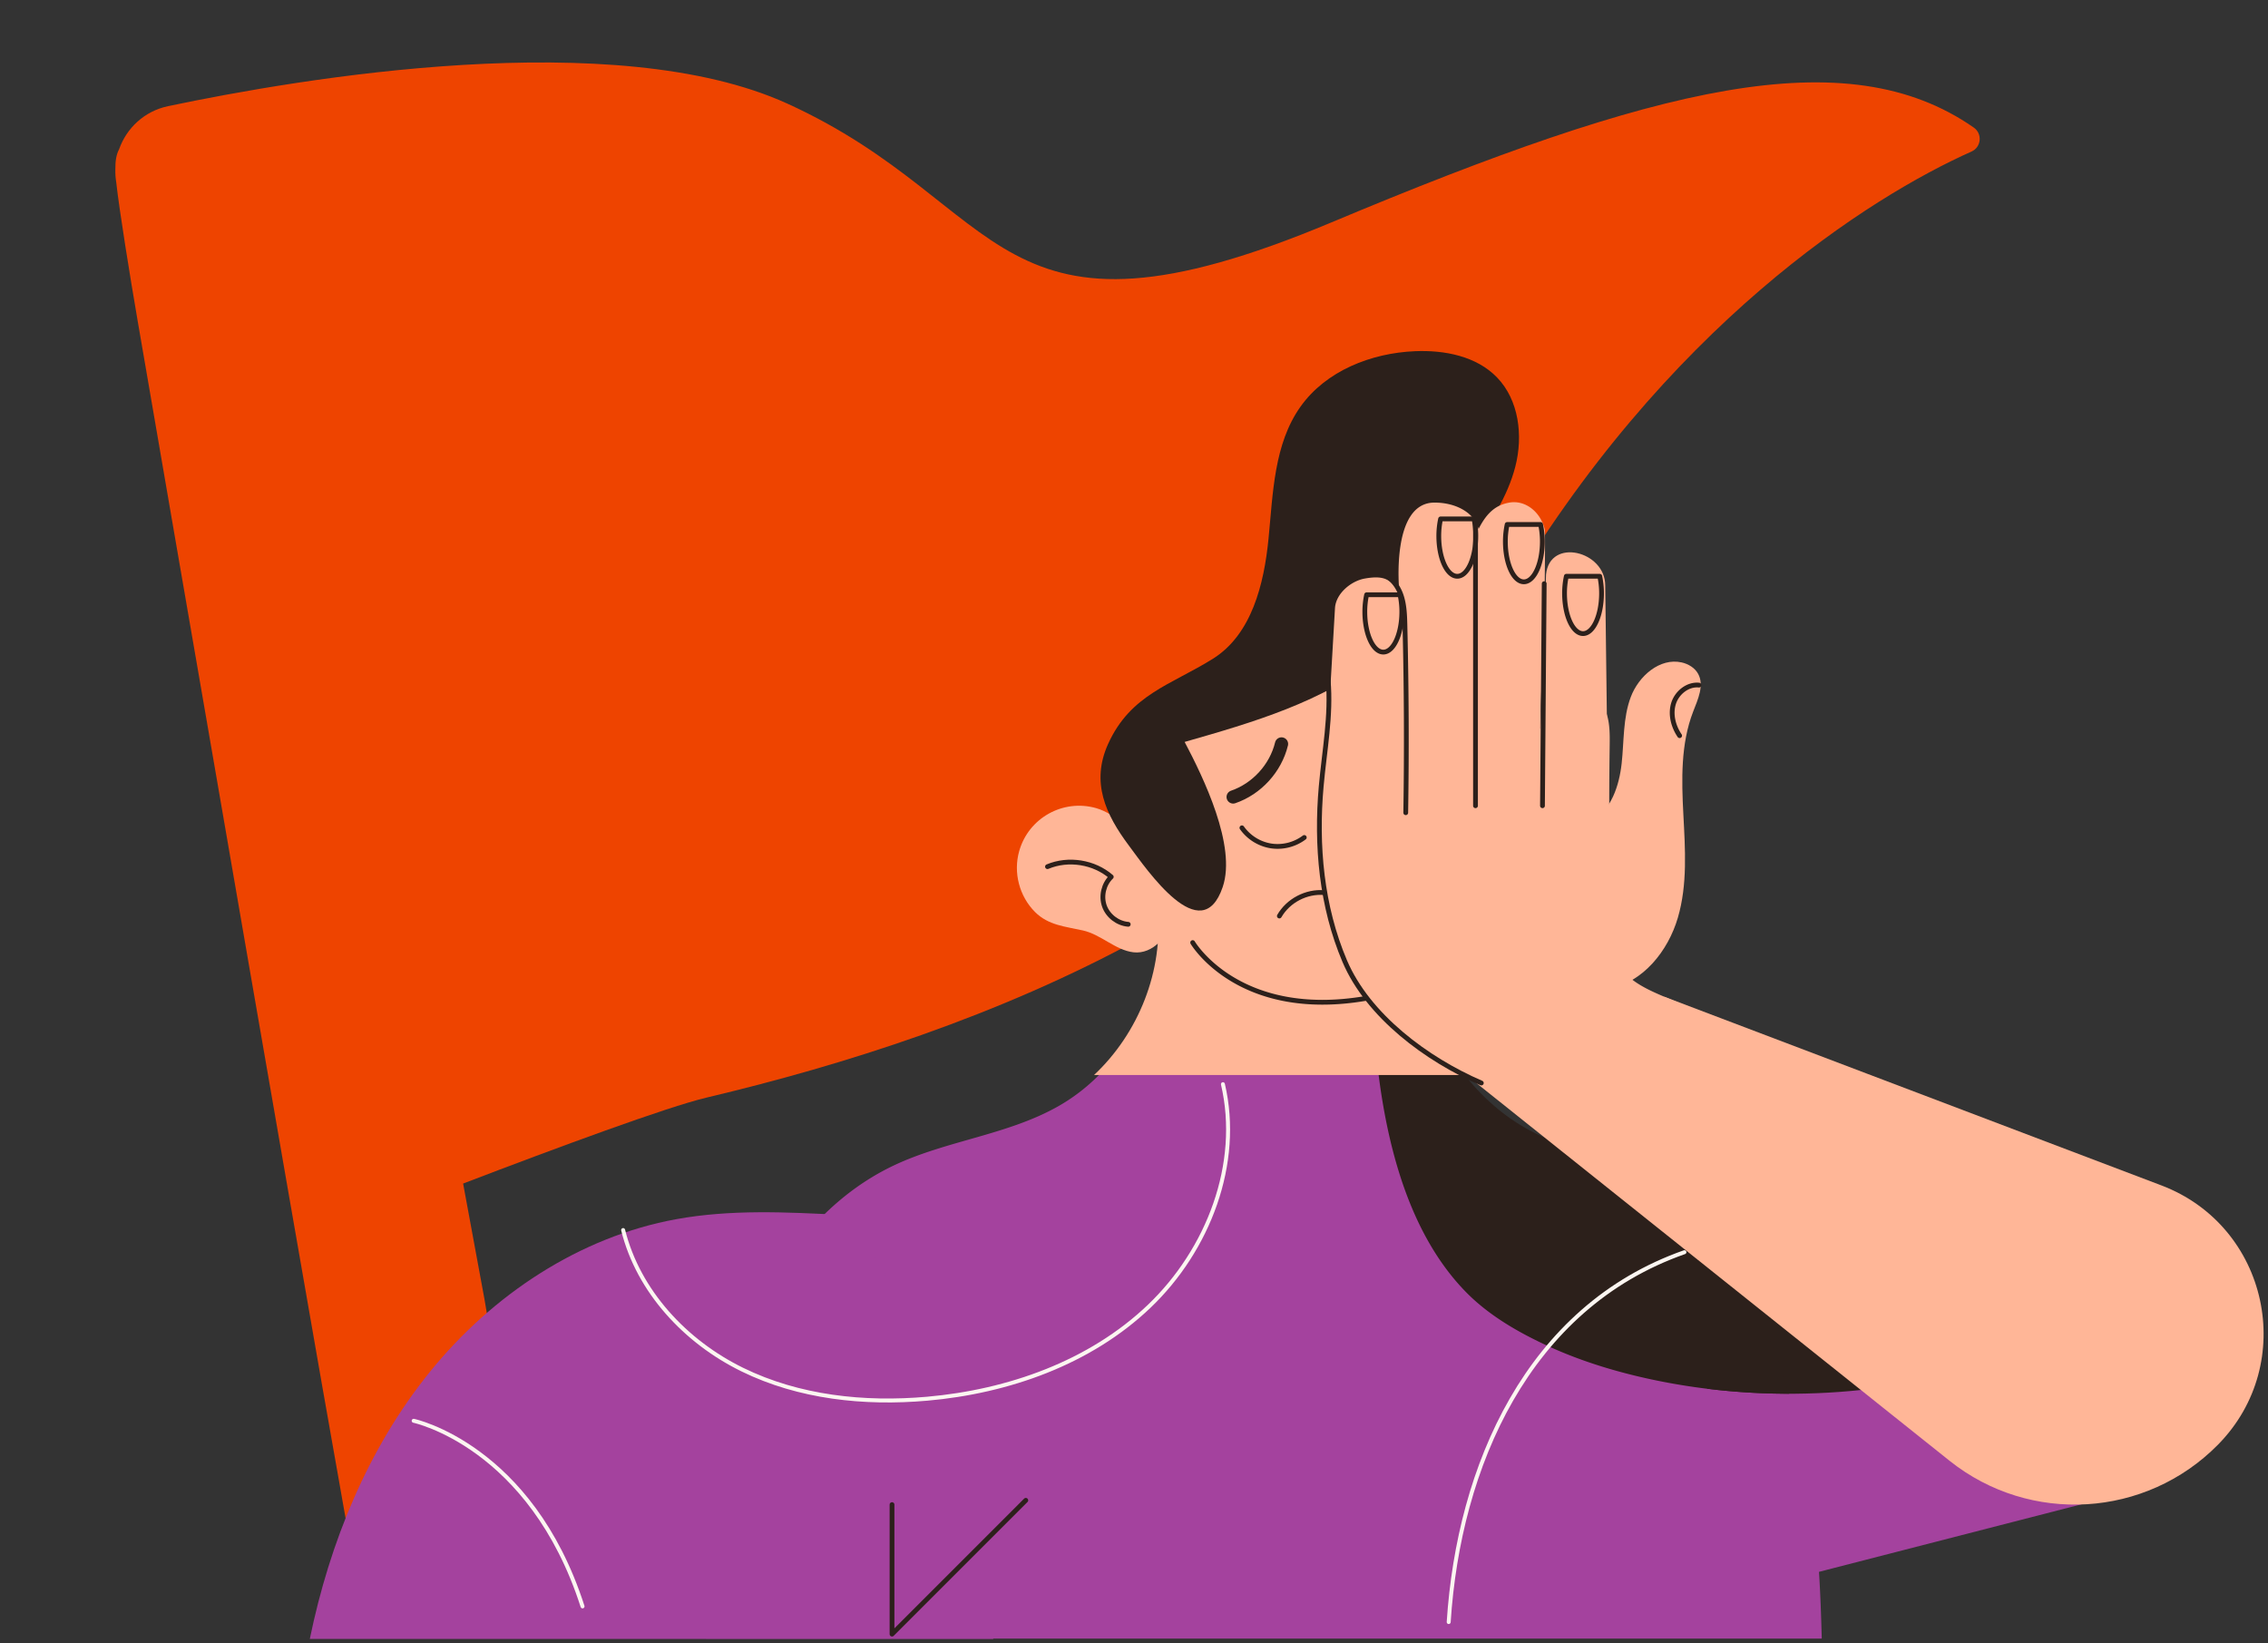 <svg xmlns="http://www.w3.org/2000/svg" width="472" height="342" fill="none" viewBox="0 0 472 342">
  <rect x="0" y="0" width="472" height="342" fill="#333333" stroke="none"/>
  <path fill="#E40" d="M410.777 26.555c-26.501-18.49-66.158-8.601-133.666 19.717-71.004 29.783-66.885-3.62-113.293-24.728-35.874-16.315-101.094-5.294-128.852.55-4.897 1.03-8.633 4.554-10.183 8.976-.578 1.062-.793 2.447-.776 4.125-.029.892.03 1.799.18 2.71.641 5.861 2.872 19.614 4.462 28.878 1.854 10.798 44.585 258.771 45.655 261.97 1.151 3.67 2.866 5.551 6.285 5.207 4.134-.226 9.035-1.068 12.413-1.649 3.379-.58 8.278-1.422 12.252-2.589 3.339-.817 4.327-3.163 4.188-7.007-.016-.97-3.544-22.231-8.599-52.251l-4.462-24.161c19.663-7.52 42.403-15.932 50.687-17.894 56.933-13.495 129.269-40.874 165.687-103.036 33.793-57.679 76.574-84.48 97.554-93.843 2.029-.906 2.29-3.703.468-4.975Z"/>
  <path fill="#FFB697" d="M334.839 183.427h-15.395l2.31-63.888c.769-7.698 12.316-4.918 12.316 2.309l.769 61.579Z"/>
  <path fill="#A4429E" d="m373.735 328.347 73.248-18.843-46.213-49.228-63.125-8.999 36.09 77.07Z"/>
  <path fill="#A4429E" d="M148.934 340.992h230.199c-.508-19.547-1.768-36.101-8.3-54.531-6.533-18.43-19.019-35.526-36.81-43.64-4.979-2.271-10.282-3.809-15.148-6.314-16.123-8.302-26.734-28.423-23.301-46.23h-54.683c1.584 15.685-6.754 31.939-20.417 39.804-10.622 6.114-23.432 7.222-34.505 12.475-16.866 8.002-28.061 25.02-33.37 42.918-1.681 5.665-2.847 11.437-3.665 17.271l-.002.014a159.314 159.314 0 0 0-.537 4.322l-.101.938a185.73 185.73 0 0 0-.363 3.808c-.017.199-.036.399-.052.598a209.174 209.174 0 0 0-.318 4.484c-.011.163-.018.327-.027.49a258.681 258.681 0 0 0-.241 4.916 323.288 323.288 0 0 0-.139 4.061l-.01.31c-.04 1.489-.072 2.977-.099 4.467l-.015.984a701.602 701.602 0 0 0-.049 3.545l-.013 1.146-.039 4.167v.002l1.215-.003.79-.002Z"/>
  <path fill="#2C201B" d="M391.741 288.726c9.734-1.336 19.556-3.656 28.615-7.586l-19.586-20.864-63.125-8.999 17.67 37.734c12.082 1.484 24.419 1.363 36.426-.285Z"/>
  <path fill="#2C201B" d="M287.154 189.277c-1.9 13.024-1.628 26.723.527 39.724 2.364 14.268 7.161 29.435 17.43 39.909 4.774 4.87 10.971 8.427 17.242 11.296 6.781 3.102 14.072 5.31 21.4 6.873 9.354 1.994 18.983 2.963 28.601 2.963a134.8 134.8 0 0 0-1.521-4.581c-6.533-18.43-19.019-35.526-36.809-43.64-4.98-2.271-10.283-3.809-15.149-6.314-16.123-8.302-26.734-28.423-23.301-46.23h-8.42Z"/>
  <path fill="#FFB697" d="M227.685 223.714h77.17c-7.631-9.732-11.564-22.594-9.281-34.437h-54.683c1.281 12.689-3.934 25.746-13.206 34.437Z"/>
  <path fill="#FFB697" d="M301.397 182.803c-7.849 17.585-28.475 25.474-46.06 17.624a34.715 34.715 0 0 1-11.78-8.593 35.02 35.02 0 0 1-8.66-19.311 31.826 31.826 0 0 1-.133-1.567 34.397 34.397 0 0 1 2.949-16.588c7.849-17.598 28.475-25.487 46.06-17.625a34.733 34.733 0 0 1 16.867 16.031c4.595 9.058 5.22 20.028.757 30.029Z"/>
  <path fill="#FFB697" d="M240.144 179.213c-3.097-5.193-7.735-9.831-12.051-11.047-6.887-1.942-14.045 2.066-15.987 8.953-1.262 4.473.018 9.397 3.307 12.684 2.783 2.782 6.339 3.012 9.956 3.83 3.821.863 6.738 4.093 10.515 4.543 4.009.478 7.561-3.439 7.836-7.473.226-3.321-1.235-7.564-3.576-11.49Z"/>
  <path stroke="#2C201B" stroke-linecap="round" stroke-linejoin="round" stroke-width=".996" d="M217.994 180.356c4.352-1.834 9.712-.977 13.276 2.12-1.585 1.526-2.167 4.008-1.426 6.08.741 2.072 2.764 3.621 4.957 3.797"/>
  <path fill="#A4429E" d="M175.136 252.829c-11.47-.589-23.063-1.17-34.363.884-20.197 3.67-38.346 15.784-51.272 31.73-12.927 15.947-20.885 35.521-25.027 55.626h142.241c-1.045-29.275-12.344-66.146-31.579-88.24Z"/>
  <path fill="#2C201B" d="M246.538 154.399c14.224-4.06 28.864-8.329 40.409-17.579 7.709-6.177 13.627-14.266 19.273-22.371 3.766-5.405 7.521-11.007 9.149-17.39 1.629-6.383.756-13.789-3.826-18.521-4.278-4.418-10.904-5.71-17.048-5.453-9.135.382-18.543 4.085-23.841 11.537-5.527 7.773-5.723 17.963-6.655 27.455-.931 9.492-3.508 19.979-11.599 25.029-8.706 5.434-17.128 7.404-21.793 17.724-3.599 7.963-.548 14.623 4.358 21.178 3.698 4.941 15.05 21.664 19.498 8.581 2.909-8.557-4.031-22.808-7.925-30.19Z"/>
  <path fill="#FFB697" d="m277.829 126.555-2.659 45.681c-.785 13.47-1.001 28.603 8.25 38.425 4.248 4.511 9.99 7.26 15.591 9.909l28.296 13.382c10.028-7.571 21.777-13.684 31.804-21.256-4.2-1.78-8.53-3.481-12.73-5.262-3.785-1.605-7.856-3.464-9.772-7.102-1.282-2.434-1.383-5.296-1.445-8.046a1033.145 1033.145 0 0 1-.17-37.053c.032-2.378.062-4.819-.757-7.052-.819-2.234-2.73-4.004-5.054-4.51-6.802-1.482-9.038 7.178-8.636 9.522-.011-8.766.928-20.578.917-29.345-.004-3.514.172-13.067 0-13.755-.917-3.668-4.101-6.07-7.336-5.502-2.548.447-4.586 1.834-6.42 5.502-.807-3.299-4.585-5.502-9.17-5.502-9.17 0-7.336 18.34-7.336 18.34-1.834-1.834-2.467-3.385-7.226-2.522-2.811.51-5.97 3.113-6.147 6.146Z"/>
  <path stroke="#2C201B" stroke-linecap="round" stroke-linejoin="round" stroke-width=".996" d="M287.63 119.407c1.947.727 3.311 2.566 3.975 4.536.663 1.969.727 4.083.778 6.161a972.62 972.62 0 0 1 .171 39.025m14.516-1.453v-60.035m13.938 60.035.361-46.213"/>
  <path fill="#FFB697" d="M336.609 200.332s-24.628-2.478-28.14 24.711l28.14-24.711Z"/>
  <path fill="#FFB697" d="m346.382 207.434 103.419 39.25c22.274 8.453 28.505 37.015 11.776 53.977-15.013 15.223-39.09 16.671-55.82 3.358l-100.938-80.565 41.563-16.02Z"/>
  <path stroke="#2C201B" stroke-linecap="round" stroke-linejoin="round" stroke-width=".996" d="M248.214 196.157s9.516 16.185 36.11 11.6m-25.863-35.484a9.219 9.219 0 0 0 6.058 3.769 9.223 9.223 0 0 0 6.915-1.756"/>
  <path stroke="#2C201B" stroke-linecap="round" stroke-linejoin="round" stroke-width="2.751" d="M256.633 165.853c4.916-1.678 8.846-5.986 10.067-11.035"/>
  <path stroke="#2C201B" stroke-linecap="round" stroke-linejoin="round" stroke-width=".996" d="M266.25 190.63c1.843-3.211 5.637-5.191 9.325-4.867"/>
  <path stroke="#2C201B" stroke-linecap="round" stroke-linejoin="round" stroke-width=".996" d="M308.283 225.379c-11.35-4.888-23.592-13.99-28.427-25.363-4.835-11.372-5.995-24.063-4.897-36.372.657-7.368 2.098-14.738 1.447-22.108"/>
  <path fill="#FFB697" d="M334.869 205.764c7.087-1.35 12.278-7.85 14.311-14.772 2.033-6.923 1.525-14.298 1.148-21.503s-.568-14.65 2.032-21.38c.992-2.57 2.373-5.499 1.029-7.904-.693-1.241-2.021-2.038-3.408-2.35-4.551-1.023-8.957 2.839-10.599 7.205-1.642 4.366-1.382 9.178-1.895 13.814-.513 4.636-2.153 9.627-6.182 11.977l3.564 34.913Z"/>
  <path stroke="#2C201B" stroke-linecap="round" stroke-linejoin="round" stroke-width=".996" d="M284.408 123.772a16.862 16.862 0 0 0-.372 3.532c0 4.639 1.723 8.399 3.849 8.399 2.125 0 3.849-3.76 3.849-8.399 0-1.268-.141-2.455-.372-3.532h-6.954Zm29.25-14.625a16.855 16.855 0 0 0-.372 3.532c0 4.639 1.723 8.399 3.849 8.399 2.126 0 3.849-3.76 3.849-8.399 0-1.268-.141-2.456-.372-3.532h-6.954Zm12.316 10.776a16.872 16.872 0 0 0-.372 3.533c0 4.638 1.723 8.398 3.849 8.398 2.126 0 3.849-3.76 3.849-8.398 0-1.268-.141-2.456-.372-3.533h-6.954Zm-26.171-11.931a16.805 16.805 0 0 0-.372 3.533c0 4.638 1.723 8.399 3.849 8.399 2.125 0 3.848-3.761 3.848-8.399 0-1.268-.14-2.456-.371-3.533h-6.954Zm53.778 34.584c-2.341-.239-4.59 1.564-5.291 3.811-.701 2.247-.056 4.758 1.261 6.709"/>
  <path stroke="#FCF6F1" stroke-linecap="round" stroke-linejoin="round" stroke-width=".823" d="M129.682 255.981c3.162 12.757 12.998 23.258 24.802 29.041 11.803 5.783 25.377 7.216 38.47 6.058 16.931-1.497 33.889-7.487 46.19-19.217 12.3-11.73 19.231-29.688 15.363-46.239m96.046 34.964c-32.62 11.451-46.963 44.574-49.062 76.971"/>
  <path stroke="#2C201B" stroke-linecap="round" stroke-linejoin="round" stroke-width=".996" d="M185.64 313.117v26.952l27.844-27.844"/>
  <path stroke="#FCF6F1" stroke-linecap="round" stroke-linejoin="round" stroke-width=".823" d="M86.088 295.673s24.37 5.141 35.146 38.625"/>
</svg>

